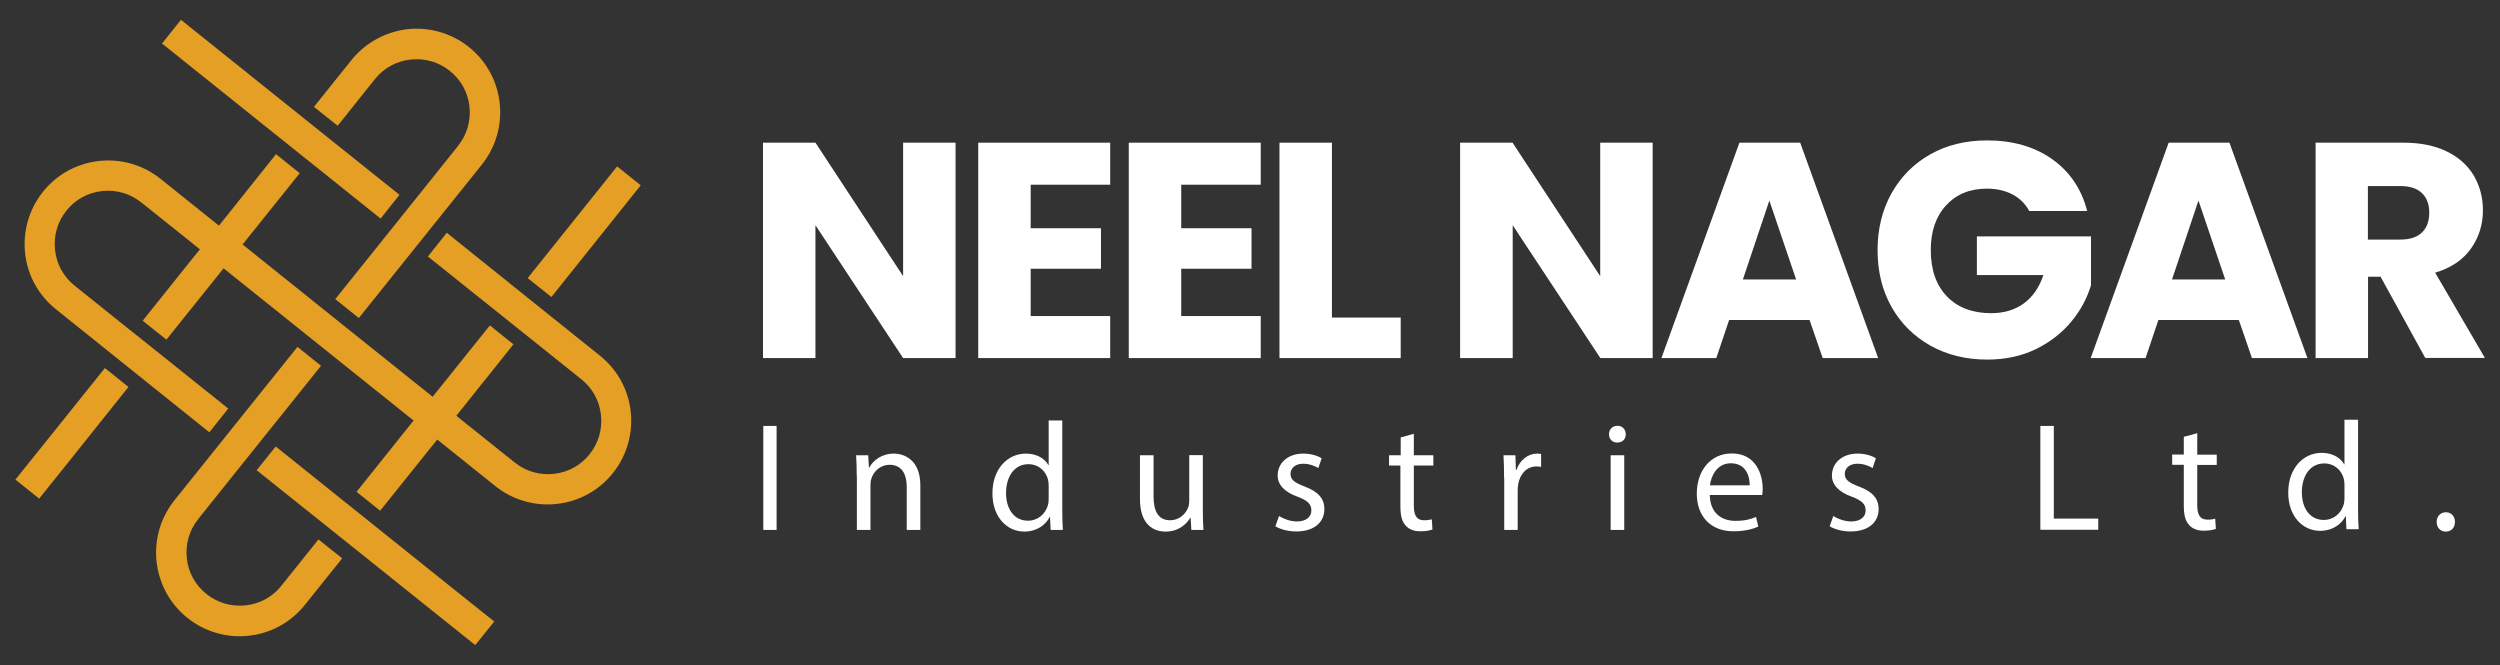 <?xml version="1.0" encoding="utf-8"?>
<!-- Generator: Adobe Illustrator 27.8.1, SVG Export Plug-In . SVG Version: 6.00 Build 0)  -->
<svg version="1.1" id="Layer_1" xmlns="http://www.w3.org/2000/svg" xmlns:xlink="http://www.w3.org/1999/xlink" x="0px" y="0px"
	 viewBox="0 0 1654 440" style="enable-background:new 0 0 1654 440;" xml:space="preserve">
<rect x="0" y="0" width="1654" height="440" fill="#333333" stroke="none"/>
<style type="text/css">
	.st0{fill:#E49F24;}
	.st1{fill:#ffffff;}
	.st2{fill:#ffffff;}
</style>
<g>
	<g>
		<g>
			<polygon class="st0" points="169.8,311.1 227.1,356.9 240.6,367.7 314.4,426.8 327,411.2 302.2,391.4 182.4,295.4 			"/>
			<path class="st0" d="M384.6,250.9c7.4,5.9,12,14.3,13,23.7c1,9.4-1.6,18.5-7.5,25.9c-5.9,7.4-14.3,12-23.6,13
				c-9.4,1-18.6-1.6-25.9-7.5l-0.3-0.2l-30.5-24.4l-31.3-25.1L239,224.7l-24.7-19.8l-46-36.9L137,143l-30.8-24.7
				c-13.4-10.7-30.2-14.2-45.8-11c-12.2,2.5-23.6,9.1-32,19.6h0c-9.5,11.9-13.3,26.6-11.8,40.6c1.5,14.1,8.5,27.6,20.4,37.1
				l30.8,24.7l31.3,25.1l39.4,31.6l12.5-15.7l-51.6-41.3l-19.2-15.3l-30.8-24.7c-7.4-5.9-12-14.3-13-23.7c-1-9.4,1.6-18.5,7.5-25.9
				c5.9-7.4,14.3-12,23.6-13c9.4-1,18.6,1.6,25.9,7.5l0.3,0.2l30.5,24.4l31.3,25.1l110.1,88.2l31.3,25.1l30.8,24.7
				c13.4,10.7,30.2,14.2,45.8,11c12.2-2.5,23.6-9.1,32-19.6l0,0c9.5-11.9,13.3-26.6,11.8-40.6c-1.5-14.1-8.5-27.6-20.4-37.1
				l-52.4-42l-9.7-7.8L295.6,154l-12.5,15.7L384.6,250.9z"/>
			<polygon class="st0" points="107.2,28.8 131.9,48.6 251.8,144.6 264.3,128.9 213.3,88.1 193.6,72.3 119.7,13.1 			"/>
		</g>
		<g>
			<path class="st0" d="M232.4,39.9l-24.7,30.8l15.7,12.5L248,52.4c5.9-7.4,14.3-12,23.7-13c9.4-1,18.5,1.6,25.9,7.5
				c7.4,5.9,12,14.3,13,23.6c1,9.4-1.6,18.6-7.5,25.9l-0.2,0.3l-24.4,30.5l-25.1,31.3l-31.6,39.4l15.6,12.5l31.6-39.4l25.1-31.3
				l24.7-30.8c10.7-13.4,14.2-30.2,11-45.8c-2.5-12.2-9.1-23.6-19.6-32l0,0c-11.9-9.5-26.6-13.3-40.6-11.8
				C255.4,21,241.9,28,232.4,39.9z"/>
			<path class="st0" d="M162.5,400.5c-9.4,1-18.5-1.6-25.9-7.5c-7.4-5.9-12-14.3-13-23.6c-1-9.4,1.6-18.6,7.5-25.9l0.2-0.3
				l24.4-30.5l25.1-31.3l31.6-39.4l-15.6-12.5l-31.6,39.4l-25.1,31.3l-24.7,30.8c-10.7,13.4-14.2,30.2-11,45.8
				c2.5,12.2,9.1,23.6,19.6,32l0,0c11.9,9.5,26.6,13.4,40.6,11.8c14.1-1.5,27.6-8.5,37.1-20.4l24.7-30.8l-15.7-12.5l-24.7,30.8
				C180.3,394.9,171.9,399.5,162.5,400.5z"/>
			<polygon class="st0" points="85,256 69.4,243.5 10.2,317.3 25.9,329.9 45.7,305.2 			"/>
			<polygon class="st0" points="349.1,184 364.8,196.5 423.9,122.6 408.3,110.1 388.5,134.8 			"/>
			<polygon class="st0" points="267.4,286 235.9,325.4 251.5,337.9 283.1,298.5 308.2,267.2 339.7,227.8 324.1,215.3 292.5,254.7 
							"/>
			<polygon class="st0" points="166.7,154 198.3,114.6 182.6,102 151.1,141.5 126,172.7 94.4,212.2 110.1,224.7 141.7,185.3 			"/>
		</g>
	</g>
	<g>
		<g>
			<path class="st1" d="M632.2,236.9h-34.7l-58-87.9v87.9h-34.7V94.4h34.7l58,88.3V94.4h34.7V236.9z"/>
			<path class="st1" d="M681.9,122.2V151h46.5v26.8h-46.5v31.3h52.6v27.8h-87.3V94.4h87.3v27.8H681.9z"/>
			<path class="st1" d="M781.5,122.2V151H828v26.8h-46.5v31.3h52.6v27.8h-87.3V94.4h87.3v27.8H781.5z"/>
			<path class="st1" d="M881.2,210.1h45.5v26.8h-80.2V94.4h34.7V210.1z"/>
			<path class="st1" d="M1093.5,236.9h-34.7l-58-87.9v87.9H966V94.4h34.7l58,88.3V94.4h34.7V236.9z"/>
			<path class="st1" d="M1197.2,211.7H1144l-8.5,25.2h-36.3l51.6-142.5h40.2l51.6,142.5h-36.7L1197.2,211.7z M1188.3,184.9
				l-17.7-52.2l-17.5,52.2H1188.3z"/>
			<path class="st1" d="M1342.5,139.5c-2.6-4.7-6.3-8.4-11.1-10.9c-4.8-2.5-10.5-3.8-16.9-3.8c-11.2,0-20.2,3.7-27,11.1
				c-6.8,7.4-10.1,17.2-10.1,29.5c0,13.1,3.6,23.4,10.7,30.7c7.1,7.4,16.9,11.1,29.3,11.1c8.5,0,15.7-2.2,21.6-6.5
				c5.9-4.3,10.2-10.6,12.9-18.7h-44v-25.6h75.5v32.3c-2.6,8.7-6.9,16.7-13.1,24.2c-6.2,7.4-14,13.5-23.4,18.1
				c-9.5,4.6-20.2,6.9-32.1,6.9c-14.1,0-26.6-3.1-37.6-9.2c-11-6.2-19.6-14.7-25.8-25.7c-6.2-11-9.2-23.5-9.2-37.5
				c0-14.1,3.1-26.6,9.2-37.6c6.2-11,14.7-19.6,25.7-25.8c11-6.2,23.5-9.2,37.5-9.2c17,0,31.4,4.1,43.1,12.4
				c11.7,8.3,19.4,19.7,23.2,34.3H1342.5z"/>
			<path class="st1" d="M1481.2,211.7H1428l-8.5,25.2h-36.3l51.6-142.5h40.2l51.6,142.5h-36.7L1481.2,211.7z M1472.2,184.9
				l-17.7-52.2l-17.5,52.2H1472.2z"/>
			<path class="st1" d="M1604.6,236.9l-29.6-53.8h-8.3v53.8h-34.7V94.4h58.3c11.2,0,20.8,2,28.7,5.9c7.9,3.9,13.8,9.3,17.8,16.1
				c3.9,6.8,5.9,14.4,5.9,22.8c0,9.5-2.7,17.9-8,25.4c-5.3,7.4-13.2,12.7-23.6,15.8l32.9,56.4H1604.6z M1566.6,158.5h21.5
				c6.4,0,11.1-1.6,14.3-4.7c3.2-3.1,4.8-7.5,4.8-13.2c0-5.4-1.6-9.7-4.8-12.8c-3.2-3.1-8-4.7-14.3-4.7h-21.5V158.5z"/>
		</g>
	</g>
	<path class="st2" d="M513.8,281.8v68.8H505v-68.8H513.8z"/>
	<path class="st2" d="M566.8,314.6c0-5.1-0.1-9.3-0.4-13.4h8l0.5,8.2h0.2c2.4-4.7,8.2-9.3,16.3-9.3c6.8,0,17.5,4.1,17.5,21v29.5h-9
		v-28.5c0-8-3-14.6-11.4-14.6c-5.9,0-10.5,4.2-12,9.2c-0.4,1.1-0.6,2.7-0.6,4.2v29.7h-9V314.6z"/>
	<path class="st2" d="M702.8,278.1v59.7c0,4.4,0.1,9.4,0.4,12.8h-8.1l-0.4-8.6h-0.2c-2.8,5.5-8.8,9.7-16.8,9.7
		c-11.9,0-21.1-10.1-21.1-25.1c-0.1-16.4,10.1-26.5,22.1-26.5c7.6,0,12.7,3.6,14.9,7.6h0.2v-29.5H702.8z M693.8,321.3
		c0-1.1-0.1-2.7-0.4-3.8c-1.3-5.7-6.2-10.4-13-10.4c-9.3,0-14.8,8.2-14.8,19.1c0,10,4.9,18.3,14.6,18.3c6,0,11.5-4,13.2-10.7
		c0.3-1.2,0.4-2.4,0.4-3.9V321.3z"/>
	<path class="st2" d="M795.8,337.1c0,5.1,0.1,9.6,0.4,13.5h-8l-0.5-8.1h-0.2c-2.3,4-7.6,9.2-16.3,9.2c-7.8,0-17-4.3-17-21.6v-28.9h9
		v27.3c0,9.4,2.9,15.7,11,15.7c6,0,10.2-4.2,11.8-8.2c0.5-1.3,0.8-3,0.8-4.6v-30.3h9V337.1z"/>
	<path class="st2" d="M846.2,341.4c2.7,1.7,7.3,3.6,11.8,3.6c6.5,0,9.6-3.3,9.6-7.3c0-4.3-2.6-6.6-9.2-9.1
		c-8.9-3.2-13.1-8.1-13.1-14c0-8,6.4-14.5,17-14.5c5,0,9.4,1.4,12.1,3.1l-2.2,6.5c-1.9-1.2-5.5-2.9-10.1-2.9c-5.3,0-8.3,3.1-8.3,6.7
		c0,4.1,3,5.9,9.4,8.4c8.6,3.3,13,7.6,13,14.9c0,8.7-6.7,14.8-18.5,14.8c-5.4,0-10.4-1.3-13.9-3.4L846.2,341.4z"/>
	<path class="st2" d="M935.4,287v14.2h12.9v6.8h-12.9v26.6c0,6.1,1.7,9.6,6.7,9.6c2.3,0,4.1-0.3,5.2-0.6l0.4,6.7
		c-1.7,0.7-4.5,1.2-8,1.2c-4.2,0-7.6-1.3-9.7-3.8c-2.6-2.7-3.5-7-3.5-12.9V308H919v-6.8h7.7v-11.8L935.4,287z"/>
	<path class="st2" d="M995.1,316.6c0-5.8-0.1-10.8-0.4-15.4h7.9l0.3,9.7h0.4c2.2-6.6,7.7-10.8,13.7-10.8c1,0,1.7,0.1,2.6,0.3v8.5
		c-0.9-0.2-1.8-0.3-3.1-0.3c-6.3,0-10.8,4.8-12,11.5c-0.2,1.2-0.4,2.7-0.4,4.2v26.3h-8.9V316.6z"/>
	<path class="st2" d="M1075.6,287.3c0.1,3.1-2.1,5.5-5.7,5.5c-3.2,0-5.4-2.4-5.4-5.5c0-3.2,2.3-5.6,5.6-5.6
		C1073.5,281.7,1075.6,284.2,1075.6,287.3z M1065.6,350.6v-49.4h9v49.4H1065.6z"/>
	<path class="st2" d="M1131.2,327.5c0.2,12.1,8,17.1,16.9,17.1c6.4,0,10.3-1.1,13.7-2.6l1.5,6.4c-3.2,1.4-8.6,3.1-16.4,3.1
		c-15.2,0-24.3-10-24.3-24.9c0-14.9,8.8-26.6,23.2-26.6c16.1,0,20.4,14.2,20.4,23.3c0,1.8-0.2,3.3-0.3,4.2H1131.2z M1157.6,321.1
		c0.1-5.7-2.3-14.6-12.5-14.6c-9.1,0-13.1,8.4-13.8,14.6H1157.6z"/>
	<path class="st2" d="M1212.9,341.4c2.7,1.7,7.3,3.6,11.8,3.6c6.5,0,9.6-3.3,9.6-7.3c0-4.3-2.6-6.6-9.2-9.1
		c-8.9-3.2-13.1-8.1-13.1-14c0-8,6.4-14.5,17-14.5c5,0,9.4,1.4,12.1,3.1l-2.2,6.5c-1.9-1.2-5.5-2.9-10.1-2.9c-5.3,0-8.3,3.1-8.3,6.7
		c0,4.1,3,5.9,9.4,8.4c8.6,3.3,13,7.6,13,14.9c0,8.7-6.7,14.8-18.5,14.8c-5.4,0-10.4-1.3-13.9-3.4L1212.9,341.4z"/>
	<path class="st2" d="M1349.9,281.8h8.9v61.3h29.4v7.4h-38.3V281.8z"/>
	<path class="st2" d="M1612.1,345.3c0-3.8,2.6-6.4,6.1-6.4c3.6,0,6,2.7,6,6.4c0,3.7-2.3,6.4-6.1,6.4
		C1614.5,351.7,1612.1,349,1612.1,345.3z"/>
	<path class="st2" d="M1560.1,277.6v59.7c0,4.4,0.1,9.4,0.4,12.8h-8.1l-0.4-8.6h-0.2c-2.8,5.5-8.8,9.7-16.8,9.7
		c-11.9,0-21.1-10.1-21.1-25.1c-0.1-16.4,10.1-26.5,22.1-26.5c7.6,0,12.7,3.6,14.9,7.6h0.2v-29.5H1560.1z M1551.1,320.8
		c0-1.1-0.1-2.7-0.4-3.8c-1.3-5.7-6.2-10.4-13-10.4c-9.3,0-14.8,8.2-14.8,19.1c0,10,4.9,18.3,14.6,18.3c6,0,11.5-4,13.2-10.7
		c0.3-1.2,0.4-2.4,0.4-3.9V320.8z"/>
	<path class="st2" d="M1453.7,286.6v14.2h12.9v6.8h-12.9v26.6c0,6.1,1.7,9.6,6.7,9.6c2.3,0,4.1-0.3,5.2-0.6l0.4,6.7
		c-1.7,0.7-4.5,1.2-8,1.2c-4.2,0-7.6-1.3-9.7-3.8c-2.6-2.7-3.5-7-3.5-12.9v-26.9h-7.7v-6.8h7.7V289L1453.7,286.6z"/>
</g>
</svg>
